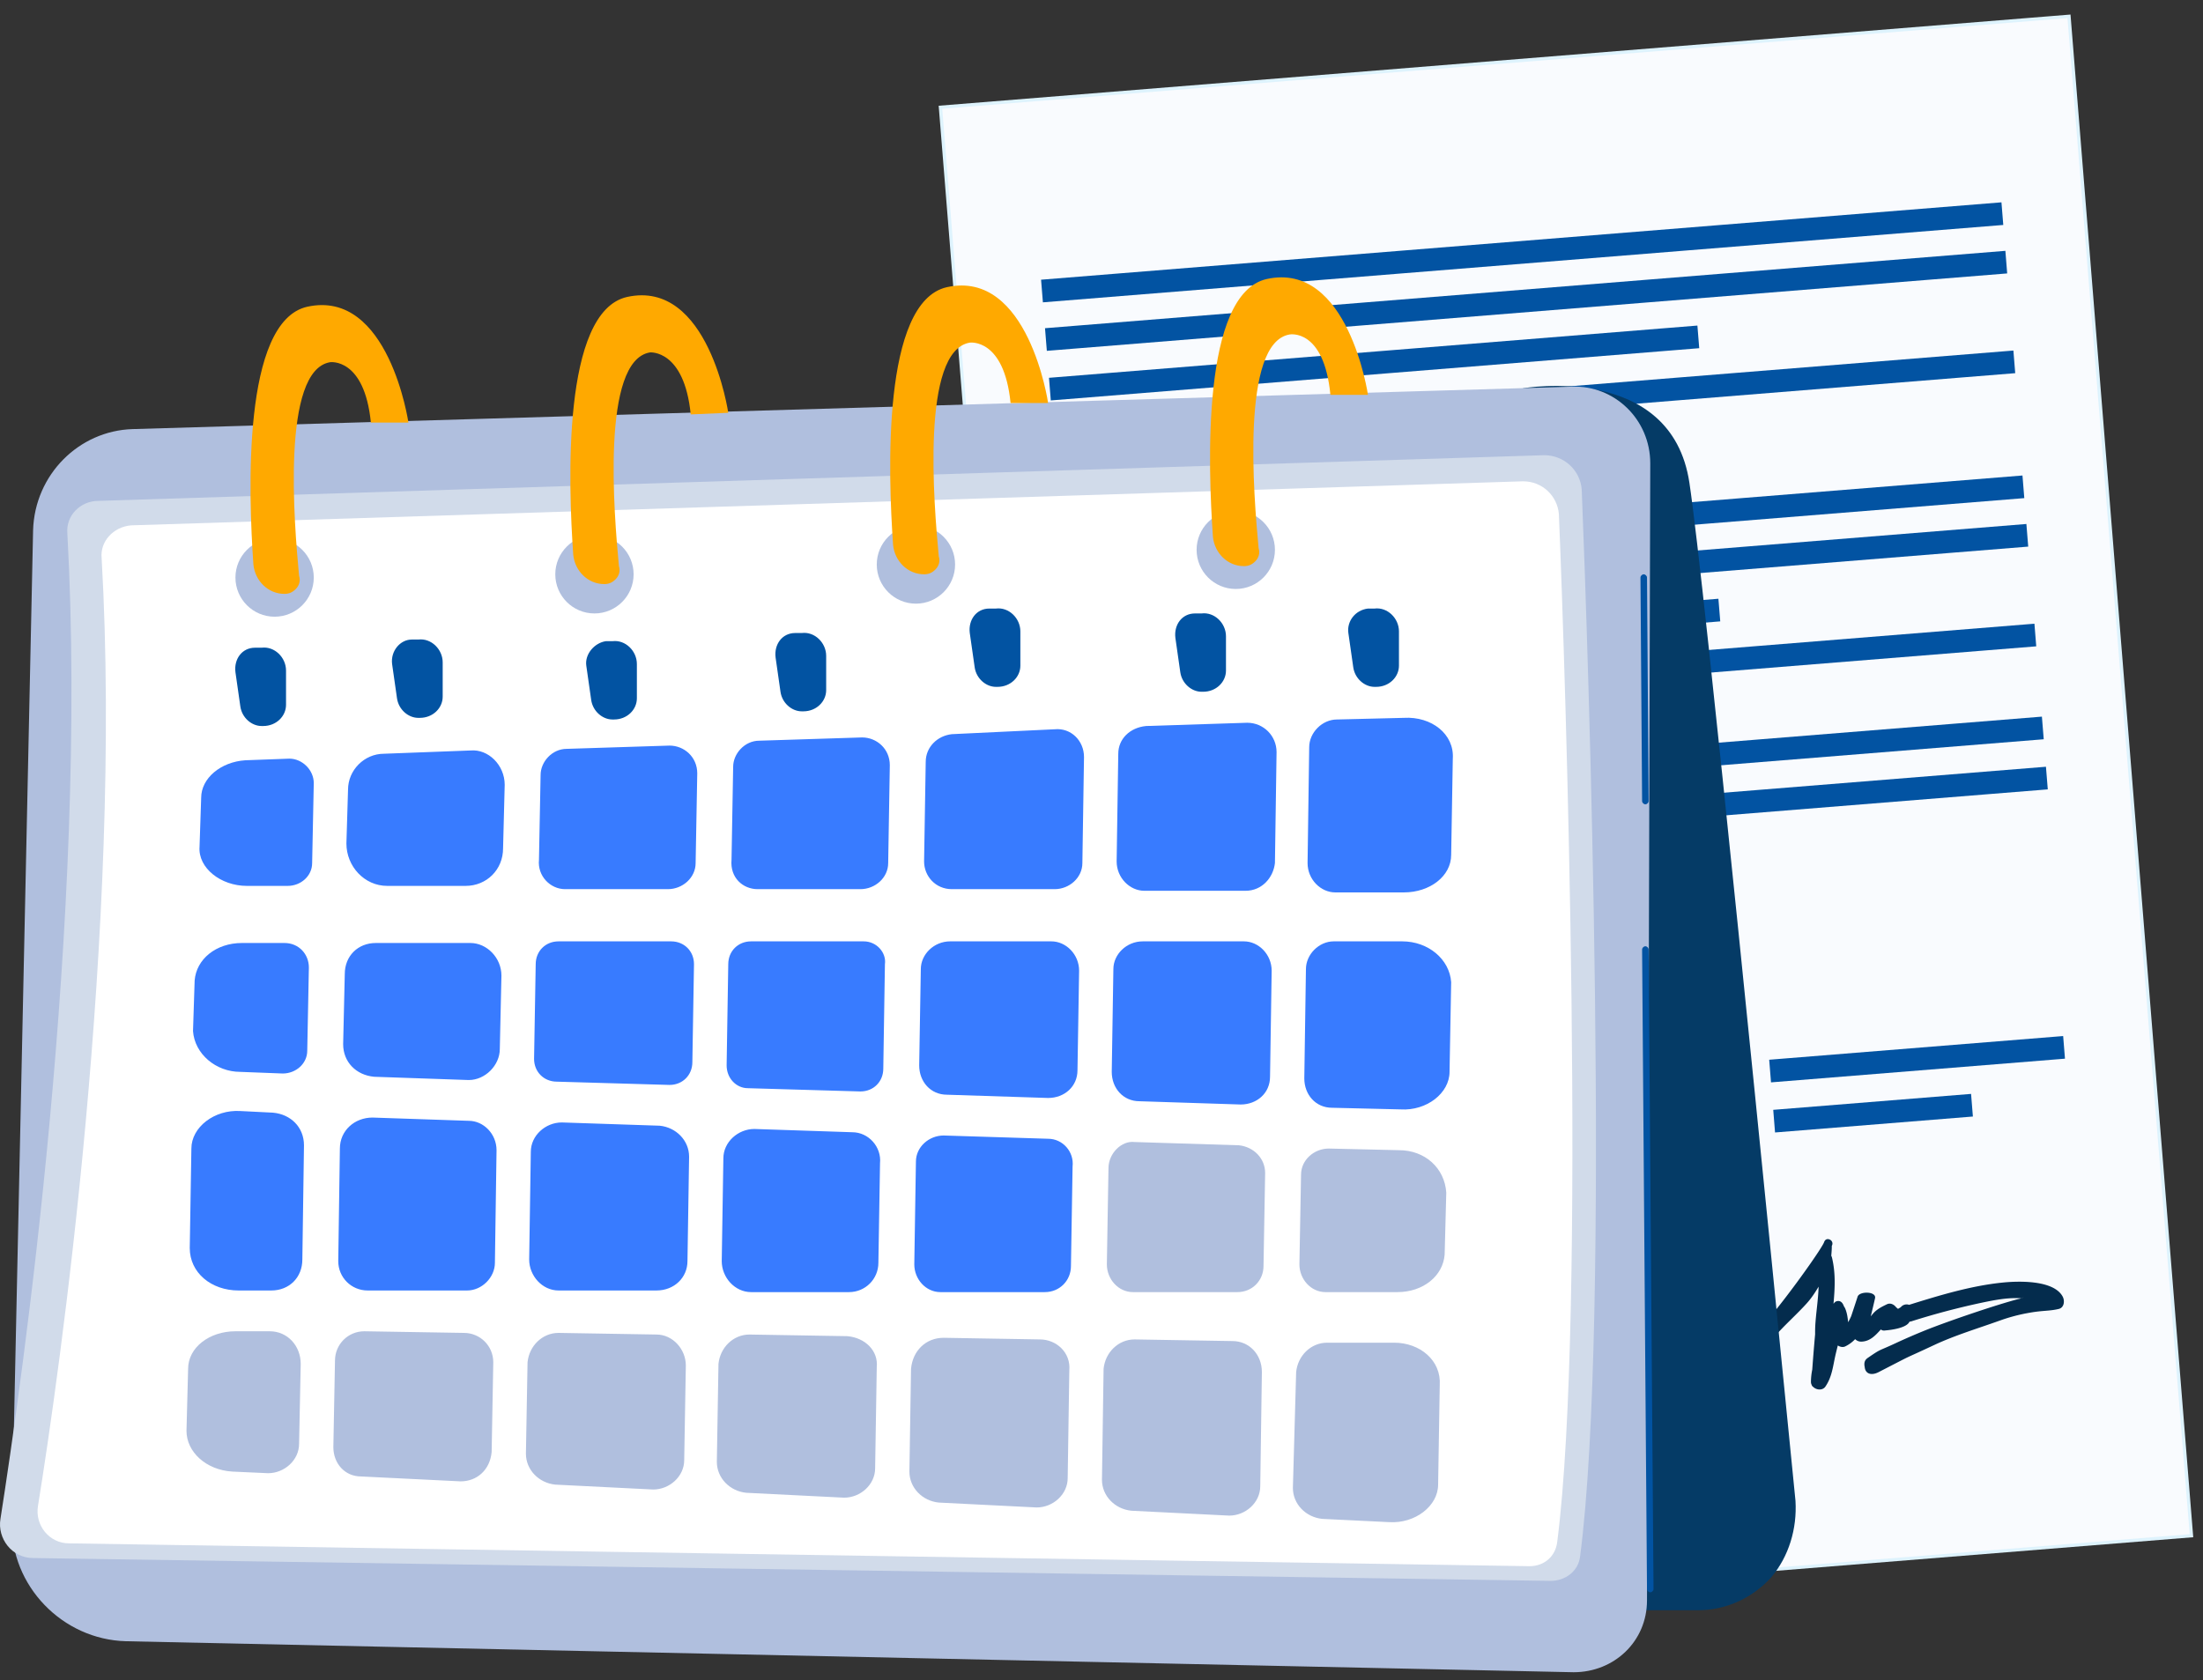 <svg width="135" height="103" viewBox="0 0 135 103" xmlns="http://www.w3.org/2000/svg" xmlns:xlink="http://www.w3.org/1999/xlink">
    <rect x="0" y="0" width="135" height="103" fill="#333333" stroke="none"/>
    <defs>
        <path id="a" d="M0 0h89.9v70.51H0z"/>
    </defs>
    <g fill="none" fill-rule="evenodd">
        <path fill="#F9FBFE" d="m57.631 6.573 7.506 93.134 69.156-5.573L126.788 1z"/>
        <path stroke="#DEF3FD" stroke-width=".202" d="m134.293 94.134-69.156 5.573-7.506-93.133L126.788 1z"/>
        <path fill="#0253A2" d="m124.049 30.533-58.852 4.743-.112-1.387 58.852-4.743zM124.289 33.505l-58.852 4.743-.112-1.387 58.852-4.743zM105.417 38.088 65.68 41.29l-.111-1.387 39.735-3.202zM125.24 45.314l-58.852 4.743-.112-1.387 58.852-4.743zM125.488 48.386l-58.852 4.743-.112-1.387 58.852-4.743zM85.912 68.167l-18.014 1.452-.112-1.387L85.8 66.78zM83.899 71.42l-15.753 1.27-.112-1.387 15.753-1.27zM126.542 64.893l-18.014 1.452-.112-1.387 18.014-1.452zM120.899 68.439l-12.124.977-.111-1.387 12.123-.977zM105.897 52.956l-39.022 3.145-.112-1.387 39.022-3.145zM124.781 39.618 65.93 44.361l-.112-1.386 58.852-4.744zM122.761 13.789l-58.852 4.743-.112-1.387 58.852-4.743zM123 16.76 64.15 21.505l-.112-1.387 58.852-4.743zM104.129 21.343l-39.736 3.202-.111-1.387 39.735-3.202zM123.493 22.874l-58.852 4.743-.112-1.387 58.852-4.743z"/>
        <path d="m123.842 79.581-.044.016.06-.015h-.016" fill="#424141"/>
        <path d="M126.398 79.47c-.555-1.013-2.675-.95-3.626-.858-1.976.193-3.917.788-5.782 1.369a.462.462 0 0 0-.512.148 9.858 9.858 0 0 1-.173.103.253.253 0 0 0-.095-.082c-.132-.18-.354-.312-.582-.201-.273.132-.52.253-.745.462-.069.064-.152.166-.243.277.057-.23.213-.88.263-1.116.09-.421-.955-.44-1.068-.092-.039.12-.22.675-.296.9-.03.095-.064.193-.095.288a3.564 3.564 0 0 1-.19.38c-.029-.285-.064-.57-.185-.852a.594.594 0 0 0-.069-.115c-.1-.286-.26-.38-.47-.313-.057.018-.115.07-.173.15.085-.95.138-1.873-.093-2.832a.51.51 0 0 0-.044-.114c.021-.24.036-.445.032-.603l.011-.023a.263.263 0 0 0-.107-.35c-.155-.086-.312-.045-.377.148-.104.294-1.357 2.096-2.522 3.598-.342.442-.673.853-.959 1.188-.112.117-.224.234-.33.358-.018.019-.03.04-.043.06-.204.215-.362.356-.454.39a.262.262 0 1 0 .184.493l.003-.001c.22-.085.45-.133.684-.115a.465.465 0 0 0 .394-.174c.625-.724 1.35-1.348 1.99-2.06.278-.31.506-.656.718-1.013-.023.794-.158 1.594-.204 2.383-.01.18-.01.36-.01.542a112.14 112.14 0 0 0-.175 2.16 3.9 3.9 0 0 0-.08.753c0 .064.015.123.042.177a.206.206 0 0 0 .09.124c.2.2.577.242.754-.015.42-.61.464-1.29.631-1.994.042-.176.085-.351.13-.526.135.09.313.127.455.058.245-.12.441-.272.606-.445a.52.52 0 0 0 .395.152c.53-.022.85-.385 1.183-.746a.261.261 0 0 0 .175.066.378.378 0 0 0 .106-.007c.322-.027 1.297-.141 1.473-.537a.527.527 0 0 0 .126-.024 45.837 45.837 0 0 1 4.287-1.135c.778-.162 1.614-.33 2.414-.273.137-.05.29-.103.015 0-.228.08-.165.055-.059.016-1.369.345-4.442 1.395-5.799 1.94-.616.249-1.23.514-1.829.793-1.102.516-.843.306-1.71.903-.148.1-.257.249-.19.562.038.415.401.544.856.309 2.528-1.302 1.09-.577 3.408-1.662 1.265-.592 2.71-1.028 4.028-1.5a10.724 10.724 0 0 1 1.84-.481c.791-.14 1.18-.091 1.755-.227.347-.082.38-.51.241-.763" fill="#042C4D"/>
        <path d="M86.952 83.061h.002c-1.067-3.132-4.175-5.264-7.612-4.959-3.905.345-6.84 3.712-6.702 7.586l.001.002a22.29 22.29 0 0 0 9.802-3.645l.143 1.97a25.18 25.18 0 0 1 4.366-.954M87.33 85.883a22.052 22.052 0 0 0-7.026 2.11l2.37-2.734c-.8.468-1.628.89-2.476 1.267v.002-.002a25.13 25.13 0 0 1-6.9 1.947l-.004-.006.002.006c1.258 2.756 4.16 4.563 7.342 4.282 3.662-.325 6.472-3.307 6.692-6.872" fill="#B0BFDE"/>
        <path d="M99.496 92.15c-1.439-14.52-5.042-50.582-5.828-55.853-.988-6.625-9.106-5.163-9.106-5.163l-1.739 67.04h11.32a5.338 5.338 0 0 0 3.991-1.805 5.537 5.537 0 0 0 1.362-4.22" fill="#053B66"/>
        <g transform="translate(1.657 31.04)">
            <mask id="b" fill="#fff">
                <use xlink:href="#a"/>
            </mask>
            <path d="M6.265 68.824a6.401 6.401 0 0 1-6.264-6.536L1.155 7.863a5.64 5.64 0 0 1 5.472-5.517L85.618.002a4.16 4.16 0 0 1 4.282 4.17l-.189 62.402a3.95 3.95 0 0 1-4.032 3.935L6.265 68.824z" fill="#37BDE5" mask="url(#b)"/>
        </g>
        <path d="M2.832 95.296a1.859 1.859 0 0 1-1.809-2.148c1.165-7.411 4.824-32.902 3.651-54.067a1.72 1.72 0 0 1 1.66-1.817l79.347-2.531c1.088-.035 2 .815 2.041 1.902.338 8.899 1.595 45.542-.05 58.568a1.569 1.569 0 0 1-1.581 1.369L2.832 95.296z" fill="#B0BFDE"/>
        <path d="M4.837 94.462a1.79 1.79 0 0 1-1.741-2.067c1.12-7.132 4.643-31.663 3.513-52.03a1.656 1.656 0 0 1 1.598-1.75l76.36-2.436a1.905 1.905 0 0 1 1.964 1.831c.324 8.564 1.534 43.827-.05 56.362a1.508 1.508 0 0 1-1.52 1.319L4.837 94.462z" fill="#FFF"/>
        <path d="m51.77 51.556-.118 5.499a1.505 1.505 0 0 0 1.495 1.536l5.641.032a1.505 1.505 0 0 0 1.512-1.472l.122-5.782a1.503 1.503 0 0 0-1.57-1.534l-5.646.251a1.503 1.503 0 0 0-1.437 1.47M32.048 58.545l5.64.032a1.504 1.504 0 0 0 1.512-1.472l.105-4.917a1.504 1.504 0 0 0-1.557-1.535l-5.646.203a1.503 1.503 0 0 0-1.45 1.47l-.1 4.683a1.504 1.504 0 0 0 1.496 1.536" fill="#37BDE5"/>
        <path d="m36.99 83.04-5.366-.052a1.64 1.64 0 0 0-1.656 1.606l-.107 5.025a1.641 1.641 0 0 0 1.57 1.674l5.363.227a1.64 1.64 0 0 0 1.71-1.605l.11-5.199a1.641 1.641 0 0 0-1.624-1.676M27.963 89.498l.104-4.913a1.613 1.613 0 0 0-1.597-1.647l-5.421-.052a1.613 1.613 0 0 0-1.63 1.578l-.1 4.736a1.613 1.613 0 0 0 1.545 1.646l5.418.23a1.612 1.612 0 0 0 1.68-1.578" fill="#8DCFFF"/>
        <path d="m28.433 67.318.086-4.033a1.736 1.736 0 0 0-1.739-1.772l-5.177.01a1.736 1.736 0 0 0-1.732 1.698l-.082 3.854c-.02.951.728 1.74 1.678 1.771l5.174.17a1.736 1.736 0 0 0 1.792-1.698M28.185 79.038l.13-6.169a1.613 1.613 0 0 0-1.56-1.646l-5.294-.173a1.736 1.736 0 0 0-1.792 1.698l-.132 6.221a1.613 1.613 0 0 0 1.612 1.647l5.423.001c.878 0 1.594-.702 1.613-1.579M42.597 58.604l5.64.032a1.504 1.504 0 0 0 1.512-1.472l.114-5.356a1.504 1.504 0 0 0-1.557-1.535l-5.646.203a1.504 1.504 0 0 0-1.45 1.471l-.108 5.121a1.504 1.504 0 0 0 1.495 1.536M38.736 79.012l.122-5.769a1.64 1.64 0 0 0-1.586-1.675l-5.363-.176a1.641 1.641 0 0 0-1.695 1.605l-.126 5.945a1.641 1.641 0 0 0 1.64 1.675l5.367.001a1.64 1.64 0 0 0 1.64-1.606M48.384 61.474l-6.16.011a1.244 1.244 0 0 0-1.242 1.218l-.118 5.548a1.245 1.245 0 0 0 1.204 1.27l6.155.202a1.245 1.245 0 0 0 1.285-1.218l.122-5.76a1.244 1.244 0 0 0-1.246-1.271M51.527 62.996l-.112 5.283a1.564 1.564 0 0 0 1.513 1.597l5.516.181c.87.028 1.597-.66 1.615-1.53l.116-5.475a1.564 1.564 0 0 0-1.567-1.597l-5.52.01a1.563 1.563 0 0 0-1.561 1.531M31.525 69.176l6.155.201a1.243 1.243 0 0 0 1.285-1.217l.115-5.396a1.245 1.245 0 0 0-1.247-1.271l-6.16.011a1.245 1.245 0 0 0-1.242 1.218l-.11 5.184a1.245 1.245 0 0 0 1.204 1.27M47.814 71.913l-5.363-.176a1.641 1.641 0 0 0-1.694 1.606l-.119 5.6a1.641 1.641 0 0 0 1.64 1.676h5.367a1.64 1.64 0 0 0 1.641-1.606l.115-5.425a1.641 1.641 0 0 0-1.587-1.675M58.543 72.264l-5.74-.188a1.454 1.454 0 0 0-1.5 1.422l-.118 5.638a1.453 1.453 0 0 0 1.452 1.484h5.743a1.453 1.453 0 0 0 1.453-1.422l.115-5.45a1.452 1.452 0 0 0-1.405-1.484M22.288 58.417l4.28.024a2.084 2.084 0 0 0 2.097-2.04l.075-3.532a1.857 1.857 0 0 0-1.923-1.896l-4.765.17a2.041 2.041 0 0 0-1.967 1.997l-.062 2.95a2.279 2.279 0 0 0 2.265 2.327" fill="#37BDE5"/>
        <path d="M17.516 84.607a1.735 1.735 0 0 0-1.718-1.772l-1.865-.018c-1.418-.014-2.577.923-2.602 2.103l-.072 3.414c-.025 1.17 1.075 2.151 2.48 2.21l2.002.085a1.613 1.613 0 0 0 1.681-1.577l.094-4.445zM77.486 83.433l-3.668-.036a1.643 1.643 0 0 0-1.658 1.608l-.135 6.397a1.642 1.642 0 0 0 1.572 1.676l3.65.155c1.457.061 2.678-.888 2.704-2.1l.116-5.487c.026-1.203-1.136-2.199-2.581-2.213" fill="#8DCFFF"/>
        <path d="M14.081 80.615h1.82c.945 0 1.716-.754 1.736-1.698l.133-6.27a1.736 1.736 0 0 0-1.679-1.773l-1.832-.06c-1.445-.047-2.647.9-2.673 2.102l-.116 5.486c-.026 1.213 1.154 2.213 2.611 2.213M14.234 68.61l2.292.075a1.313 1.313 0 0 0 1.355-1.284l.096-4.529a1.313 1.313 0 0 0-1.315-1.34l-2.314.003c-1.403.003-2.54.935-2.565 2.103l-.059 2.761c-.025 1.18 1.093 2.165 2.51 2.211M78.072 49.132l-3.678.132c-.83.03-1.49.7-1.508 1.53l-.134 6.319a1.565 1.565 0 0 0 1.555 1.598l3.787.02c1.413.009 2.564-.926 2.589-2.102l.112-5.286c.027-1.25-1.224-2.265-2.723-2.211" fill="#37BDE5"/>
        <path d="m47.538 83.143-5.366-.052a1.64 1.64 0 0 0-1.656 1.606l-.114 5.369a1.641 1.641 0 0 0 1.571 1.674l5.362.227a1.641 1.641 0 0 0 1.71-1.605l.118-5.543a1.641 1.641 0 0 0-1.625-1.676" fill="#8DCFFF"/>
        <path d="m77.917 61.42-3.728.008a1.563 1.563 0 0 0-1.561 1.53L72.5 68.97a1.564 1.564 0 0 0 1.512 1.597l3.743.122c1.445.048 2.648-.898 2.673-2.101l.105-4.954c.026-1.215-1.158-2.216-2.617-2.213" fill="#37BDE5"/>
        <path d="m77.781 72.894-3.891-.127a1.452 1.452 0 0 0-1.5 1.42l-.105 4.952a1.452 1.452 0 0 0 1.452 1.483h3.91c1.406 0 2.547-.932 2.571-2.102l.073-3.415c.025-1.18-1.093-2.165-2.51-2.211M61.847 73.843l-.112 5.294a1.452 1.452 0 0 0 1.452 1.484h5.743c.79 0 1.436-.631 1.453-1.421l.108-5.108a1.454 1.454 0 0 0-1.405-1.483l-5.74-.187a1.452 1.452 0 0 0-1.5 1.42M68.633 83.347l-5.363-.052a1.642 1.642 0 0 0-1.658 1.607l-.128 6.054a1.643 1.643 0 0 0 1.572 1.676l5.359.227a1.643 1.643 0 0 0 1.712-1.606l.132-6.229a1.643 1.643 0 0 0-1.626-1.677" fill="#8DCFFF"/>
        <path d="m14.536 58.373 2.244.013A1.313 1.313 0 0 0 18.1 57.1l.094-4.43a1.313 1.313 0 0 0-1.36-1.34l-2.377.086c-1.36.048-2.435.967-2.46 2.1l-.055 2.643c-.026 1.207 1.144 2.205 2.594 2.213" fill="#37BDE5"/>
        <path d="m58.085 83.245-5.273-.051a1.734 1.734 0 0 0-1.75 1.697l-.12 5.62a1.643 1.643 0 0 0 1.574 1.675l5.359.227a1.642 1.642 0 0 0 1.71-1.606l.126-5.885a1.643 1.643 0 0 0-1.626-1.677" fill="#8DCFFF"/>
        <path d="m62.328 51.173-.125 5.88a1.565 1.565 0 0 0 1.555 1.598l5.52.031a1.565 1.565 0 0 0 1.573-1.531l.129-6.11a1.563 1.563 0 0 0-1.62-1.596l-5.524.198c-.83.03-1.49.701-1.508 1.53M62.077 62.977l-.12 5.648a1.564 1.564 0 0 0 1.513 1.596l5.516.181a1.564 1.564 0 0 0 1.615-1.53l.124-5.839a1.564 1.564 0 0 0-1.567-1.597l-5.52.01a1.564 1.564 0 0 0-1.56 1.531" fill="#37BDE5"/>
        <path d="m13.924 46.653.254 1.861a1.224 1.224 0 0 0 1.186 1.059l.088.002a1.223 1.223 0 0 0 1.249-1.198l.04-1.907a1.224 1.224 0 0 0-1.356-1.24l-.383.042a1.222 1.222 0 0 0-1.078 1.38M22.567 46.173l.254 1.862a1.223 1.223 0 0 0 1.186 1.058l.088.002a1.223 1.223 0 0 0 1.25-1.197l.04-1.907a1.224 1.224 0 0 0-1.357-1.24l-.383.041a1.222 1.222 0 0 0-1.078 1.381M33.202 46.32l.254 1.861a1.224 1.224 0 0 0 1.186 1.059l.088.002a1.223 1.223 0 0 0 1.25-1.197l.04-1.907a1.224 1.224 0 0 0-1.357-1.241l-.383.042a1.222 1.222 0 0 0-1.078 1.38M43.564 45.855l.254 1.863a1.223 1.223 0 0 0 1.186 1.057l.088.003a1.223 1.223 0 0 0 1.249-1.197l.04-1.907a1.224 1.224 0 0 0-1.356-1.241l-.383.041a1.222 1.222 0 0 0-1.078 1.382M54.206 44.502l.254 1.862a1.224 1.224 0 0 0 1.186 1.058l.088.002a1.223 1.223 0 0 0 1.249-1.197l.041-1.906a1.224 1.224 0 0 0-1.357-1.242l-.383.042a1.222 1.222 0 0 0-1.078 1.381M65.48 44.741l.254 1.862a1.223 1.223 0 0 0 1.186 1.058l.088.002a1.223 1.223 0 0 0 1.249-1.197l.04-1.907a1.222 1.222 0 0 0-1.356-1.24l-.383.041a1.222 1.222 0 0 0-1.078 1.381M74.996 44.542l.254 1.862a1.223 1.223 0 0 0 1.186 1.058l.088.002a1.223 1.223 0 0 0 1.249-1.197l.04-1.907a1.224 1.224 0 0 0-1.356-1.24l-.383.041a1.222 1.222 0 0 0-1.078 1.381M91.558 97.141a.2.2 0 0 1-.2-.199l-.244-35.137c0-.11.089-.2.199-.202h.002a.2.2 0 0 1 .2.2l.243 35.136a.2.2 0 0 1-.2.202zM91.259 53.936a.2.2 0 0 1-.2-.2l-.085-12.271a.2.2 0 1 1 .4-.003l.085 12.272a.2.2 0 0 1-.2.202" fill="#0253A2"/>
        <path d="M18.194 41.492a2.142 2.142 0 1 1-4.283-.002 2.142 2.142 0 0 1 4.283.002M35.736 41.327a2.142 2.142 0 1 1-4.283-.001 2.142 2.142 0 0 1 4.283 0M53.442 40.75a2.142 2.142 0 1 1-4.283 0 2.142 2.142 0 0 1 4.283 0M70.983 39.927a2.142 2.142 0 1 1-4.283-.001 2.142 2.142 0 0 1 4.283 0" fill="#B0BFDE"/>
        <path d="M70.47 25.092c-3.602.786-3.262 10.264-2.972 14.113a1.735 1.735 0 0 0 1.73 1.604.887.887 0 0 0 .66-.297.886.886 0 0 0 .223-.69c-.311-2.907-.973-11.283 1.679-11.731 0 0 1.903-.337 2.223 3.349h2.058s-1.071-7.336-5.6-6.348M52.93 25.58c-3.604.785-3.264 10.267-2.974 14.115a1.737 1.737 0 0 0 1.731 1.606.886.886 0 0 0 .66-.296.886.886 0 0 0 .222-.689c-.31-2.908-.973-11.29 1.68-11.738 0 0 1.902-.263 2.222 3.342h2.058s-1.07-7.329-5.6-6.34M35.388 26.069c-3.603.786-3.263 10.27-2.973 14.118a1.737 1.737 0 0 0 1.73 1.607.885.885 0 0 0 .883-.983c-.311-2.91-.973-11.295 1.679-11.743 0 0 1.902-.214 2.222 3.409l2.059-.071s-1.071-7.325-5.6-6.337M17.846 26.635c-3.603.786-3.263 10.275-2.973 14.123a1.74 1.74 0 0 0 1.731 1.61.884.884 0 0 0 .882-.982c-.31-2.908-.973-11.305 1.68-11.753 0 0 1.902-.277 2.222 3.328h2.058s-1.07-7.314-5.6-6.326" fill="#FFA900"/>
        <g transform="translate(0 17)" fill-rule="nonzero">
            <path d="M110.028 75.002c-1.6-16.2-5.6-56.5-6.5-62.4-1.1-7.4-10.2-5.8-10.2-5.8l-1.9 74.9h12.6c1.7 0 3.3-.7 4.5-2 1.1-1.3 1.6-3 1.5-4.7z" fill="#053B66"/>
            <path d="M7.728 83.602c-3.9-.1-7.1-3.4-7-7.3l1.3-60.8c.1-3.4 2.8-6.1 6.1-6.2l88.2-2.6c2.6-.1 4.8 2 4.8 4.7l-.2 69.7c0 2.5-2 4.4-4.5 4.4l-88.7-1.9z" fill="#B0BFDE"/>
            <path d="M2.028 78.502c-1.3 0-2.2-1.2-2-2.4 1.3-8.3 5.4-36.8 4.1-60.4-.1-1.1.8-2 1.9-2l88.6-2.8c1.2 0 2.2.9 2.3 2.1.4 9.9 1.8 50.9-.1 65.4-.1.9-.9 1.5-1.8 1.5l-93-1.4z" fill="#D1DBEA"/>
            <path d="M4.228 77.602c-1.2 0-2.1-1.1-1.9-2.3 1.3-8 5.2-35.4 3.9-58.1-.1-1 .7-1.9 1.8-2l85.3-2.7c1.2 0 2.1.9 2.2 2 .4 9.6 1.7 49-.1 63-.1.9-.8 1.5-1.7 1.5l-89.5-1.4z" fill="#FFF"/>
            <path d="m56.728 29.702-.1 6.1c0 .9.7 1.7 1.7 1.7h6.3c.9 0 1.7-.7 1.7-1.6l.1-6.5c0-1-.8-1.8-1.8-1.7l-6.3.3c-.9.1-1.6.8-1.6 1.7zM34.628 37.502h6.3c.9 0 1.7-.7 1.7-1.6l.1-5.5c0-1-.8-1.7-1.7-1.7l-6.3.2c-.9 0-1.6.8-1.6 1.6l-.1 5.2c-.1 1 .7 1.8 1.6 1.8z" fill="#387BFF"/>
            <path d="m40.228 64.802-6-.1c-1 0-1.8.8-1.9 1.8l-.1 5.6c0 1 .8 1.8 1.8 1.9l6 .3c1 0 1.9-.8 1.9-1.8l.1-5.8c0-1-.8-1.9-1.8-1.9zM30.128 72.002l.1-5.5c0-1-.8-1.8-1.8-1.8l-6.1-.1c-1 0-1.8.8-1.8 1.8l-.1 5.3c0 1 .7 1.8 1.7 1.8l6.1.3c1 0 1.8-.7 1.9-1.8z" fill="#B0BFDE"/>
            <path d="m30.628 47.302.1-4.5c0-1.1-.9-2-1.9-2h-5.8c-1.1 0-1.9.8-1.9 1.9l-.1 4.3c0 1.1.8 1.9 1.9 2l5.8.2c1 0 1.9-.9 1.9-1.9zM30.328 60.402l.1-6.9c0-1-.8-1.8-1.7-1.8l-5.9-.2c-1.1 0-2 .8-2 1.9l-.1 6.9c0 1 .8 1.8 1.8 1.8h6.1c.9 0 1.7-.8 1.7-1.7zM46.428 37.502h6.3c.9 0 1.7-.7 1.7-1.6l.1-6c0-1-.8-1.7-1.7-1.7l-6.3.2c-.9 0-1.6.8-1.6 1.6l-.1 5.7c-.1 1.1.7 1.8 1.6 1.8zM42.128 60.302l.1-6.4c0-1-.8-1.8-1.8-1.9l-6-.2c-1 0-1.9.8-1.9 1.8l-.1 6.6c0 1 .8 1.9 1.8 1.9h6c1.1 0 1.9-.8 1.9-1.8zM52.928 40.702h-6.9c-.8 0-1.4.6-1.4 1.4l-.1 6.2c0 .8.6 1.4 1.3 1.4l6.9.2c.8 0 1.4-.6 1.4-1.4l.1-6.4c.1-.7-.5-1.4-1.3-1.4zM56.428 42.402l-.1 5.9c0 1 .7 1.8 1.7 1.8l6.2.2c1 0 1.8-.7 1.8-1.7l.1-6.1c0-1-.8-1.8-1.7-1.8h-6.2c-1 0-1.8.8-1.8 1.7zM34.128 49.302l6.9.2c.8 0 1.4-.6 1.4-1.4l.1-6c0-.8-.6-1.4-1.4-1.4h-6.9c-.8 0-1.4.6-1.4 1.4l-.1 5.8c0 .8.6 1.4 1.4 1.4zM52.228 52.402l-6-.2c-1 0-1.9.8-1.9 1.8l-.1 6.3c0 1 .8 1.9 1.8 1.9h6c1 0 1.8-.8 1.8-1.8l.1-6.1c.1-1-.7-1.9-1.7-1.9zM64.228 52.802l-6.4-.2c-.9 0-1.7.7-1.7 1.6l-.1 6.3c0 .9.7 1.7 1.6 1.7h6.4c.9 0 1.6-.7 1.6-1.6l.1-6.1c.1-.9-.6-1.7-1.5-1.7zM23.728 37.302h4.8c1.3 0 2.3-1 2.3-2.3l.1-3.9c0-1.2-1-2.2-2.1-2.1l-5.3.2c-1.2 0-2.2 1-2.2 2.2l-.1 3.3c0 1.4 1.1 2.6 2.5 2.6z" fill="#387BFF"/>
            <path d="M18.428 66.602c0-1.1-.8-2-1.9-2h-2.1c-1.6 0-2.9 1-2.9 2.3l-.1 3.8c0 1.3 1.2 2.4 2.8 2.5l2.2.1c1 0 1.9-.8 1.9-1.8l.1-4.9zM85.428 65.302h-4.1c-1 0-1.8.8-1.9 1.8l-.2 7.1c0 1 .8 1.8 1.8 1.9l4.1.2c1.6.1 3-1 3-2.3l.1-6.1c.1-1.5-1.2-2.6-2.8-2.6z" fill="#B0BFDE"/>
            <path d="M14.628 62.102h2c1.1 0 1.9-.8 1.9-1.9l.1-7c0-1.1-.8-1.9-1.9-2l-2-.1c-1.6-.1-3 1-3 2.3l-.1 6.1c0 1.5 1.3 2.6 3 2.6zM14.728 48.702l2.6.1c.8 0 1.5-.6 1.5-1.4l.1-5.1c0-.8-.6-1.5-1.5-1.5h-2.6c-1.6 0-2.8 1-2.9 2.3l-.1 3.1c.1 1.4 1.4 2.5 2.9 2.5zM86.028 27.002l-4.1.1c-.9 0-1.7.8-1.7 1.7l-.1 7.1c0 1 .8 1.8 1.7 1.8h4.2c1.6 0 2.9-1 2.9-2.3l.1-5.9c.1-1.5-1.3-2.6-3-2.5z" fill="#387BFF"/>
            <path d="m51.928 64.902-6-.1c-1 0-1.8.8-1.9 1.8l-.1 6c0 1 .8 1.8 1.8 1.9l6 .3c1 0 1.9-.8 1.9-1.8l.1-6.2c.1-1-.7-1.8-1.8-1.9z" fill="#B0BFDE"/>
            <path d="M85.928 40.702h-4.2c-.9 0-1.7.8-1.7 1.7l-.1 6.7c0 1 .7 1.8 1.7 1.8l4.2.1c1.6.1 3-1 3-2.3l.1-5.5c-.1-1.4-1.4-2.5-3-2.5z" fill="#387BFF"/>
            <path d="m85.728 53.502-4.3-.1c-.9 0-1.7.7-1.7 1.6l-.1 5.5c0 .9.7 1.7 1.6 1.7h4.4c1.6 0 2.8-1 2.9-2.3l.1-3.8c-.1-1.5-1.3-2.6-2.9-2.6zM67.928 54.602l-.1 5.9c0 .9.7 1.7 1.6 1.7h6.4c.9 0 1.6-.7 1.6-1.6l.1-5.7c0-.9-.7-1.6-1.6-1.7l-6.4-.2c-.8-.1-1.6.7-1.6 1.6zM75.528 65.202l-6-.1c-1 0-1.8.8-1.9 1.8l-.1 6.8c0 1 .8 1.8 1.8 1.9l6 .3c1 0 1.9-.8 1.9-1.8l.1-7c0-1.1-.8-1.9-1.8-1.9z" fill="#B0BFDE"/>
            <path d="M15.128 37.302h2.5c.8 0 1.5-.6 1.5-1.4l.1-4.9c0-.8-.7-1.5-1.5-1.5l-2.7.1c-1.5.1-2.7 1.1-2.7 2.3l-.1 3c-.1 1.3 1.3 2.4 2.9 2.4z" fill="#387BFF"/>
            <path d="m63.728 65.102-5.9-.1c-1.1 0-1.9.8-2 1.9l-.1 6.3c0 1 .8 1.8 1.8 1.9l6 .3c1 0 1.9-.8 1.9-1.8l.1-6.6c.1-1.1-.8-1.9-1.8-1.9z" fill="#B0BFDE"/>
            <path d="m68.528 29.202-.1 6.6c0 1 .8 1.8 1.7 1.8h6.2c1 0 1.7-.8 1.8-1.7l.1-6.8c0-1-.8-1.8-1.8-1.8l-6.2.2c-1 .1-1.7.8-1.7 1.7zM68.228 42.402l-.1 6.3c0 1 .7 1.8 1.7 1.8l6.2.2c1 0 1.8-.7 1.8-1.7l.1-6.5c0-1-.8-1.8-1.7-1.8h-6.2c-1 0-1.8.8-1.8 1.7z" fill="#387BFF"/>
            <path d="m14.428 24.202.3 2.1c.1.7.7 1.2 1.3 1.2h.1c.8 0 1.4-.6 1.4-1.3v-2.1c0-.8-.7-1.5-1.5-1.4h-.4c-.8 0-1.3.7-1.2 1.5zM24.028 23.702l.3 2.1c.1.7.7 1.2 1.3 1.2h.1c.8 0 1.4-.6 1.4-1.3v-2.1c0-.8-.7-1.5-1.5-1.4h-.4c-.7 0-1.3.7-1.2 1.5zM35.928 23.802l.3 2.1c.1.7.7 1.2 1.3 1.2h.1c.8 0 1.4-.6 1.4-1.3v-2.1c0-.8-.7-1.5-1.5-1.4h-.4c-.7.1-1.3.8-1.2 1.5zM47.528 23.302l.3 2.1c.1.7.7 1.2 1.3 1.2h.1c.8 0 1.4-.6 1.4-1.3v-2.1c0-.8-.7-1.5-1.5-1.4h-.4c-.8 0-1.3.7-1.2 1.5zM59.428 21.802l.3 2.1c.1.7.7 1.2 1.3 1.2h.1c.8 0 1.4-.6 1.4-1.3v-2.1c0-.8-.7-1.5-1.5-1.4h-.4c-.8 0-1.3.7-1.2 1.5zM72.028 22.102l.3 2.1c.1.7.7 1.2 1.3 1.2h.1c.8 0 1.4-.6 1.4-1.3v-2.1c0-.8-.7-1.5-1.5-1.4h-.4c-.8 0-1.3.7-1.2 1.5zM82.628 21.802l.3 2.1c.1.7.7 1.2 1.3 1.2h.1c.8 0 1.4-.6 1.4-1.3v-2.1c0-.8-.7-1.5-1.5-1.4h-.4c-.8.1-1.3.8-1.2 1.5z" fill="#0253A2"/>
            <g fill="#0253A2">
                <path d="M101.128 80.602c-.1 0-.2-.1-.2-.2l-.3-39.2c0-.1.1-.2.2-.2s.2.1.2.2l.3 39.2c0 .1-.1.2-.2.2zM100.828 32.302c-.1 0-.2-.1-.2-.2l-.1-13.7c0-.1.1-.2.2-.2s.2.1.2.2l.1 13.7c0 .1-.1.2-.2.2z"/>
            </g>
            <circle fill="#B0BFDE" cx="16.828" cy="18.402" r="2.4"/>
            <circle fill="#B0BFDE" cx="36.428" cy="18.202" r="2.4"/>
            <circle fill="#B0BFDE" cx="56.128" cy="17.602" r="2.4"/>
            <circle fill="#B0BFDE" cx="75.728" cy="16.702" r="2.4"/>
            <g fill="#FFA900">
                <path d="M77.628.102c-4 .9-3.6 11.5-3.3 15.8.1 1 .9 1.8 1.9 1.8.3 0 .5-.1.7-.3.2-.2.3-.5.2-.8-.3-3.2-1.1-12.6 1.9-13.1 0 0 2.1-.4 2.5 3.7h2.3s-1.2-8.2-6.2-7.1zM58.028.602c-4 .9-3.6 11.5-3.3 15.8.1 1 .9 1.8 1.9 1.8.3 0 .5-.1.7-.3.2-.2.3-.5.2-.8-.3-3.2-1.1-12.6 1.9-13.1 0 0 2.1-.3 2.5 3.7h2.3s-1.2-8.2-6.2-7.1zM38.428 1.202c-4 .9-3.6 11.5-3.3 15.8.1 1 .9 1.8 1.9 1.8.3 0 .5-.1.7-.3.2-.2.3-.5.2-.8-.3-3.2-1.1-12.6 1.9-13.1 0 0 2.1-.2 2.5 3.8l2.3-.1s-1.2-8.2-6.2-7.1zM18.828 1.802c-4 .9-3.6 11.5-3.3 15.8.1 1 .9 1.8 1.9 1.8.3 0 .5-.1.7-.3.2-.2.3-.5.2-.8-.3-3.2-1.1-12.6 1.9-13.1 0 0 2.1-.3 2.5 3.7h2.3s-1.2-8.2-6.2-7.1z"/>
            </g>
        </g>
    </g>
</svg>
